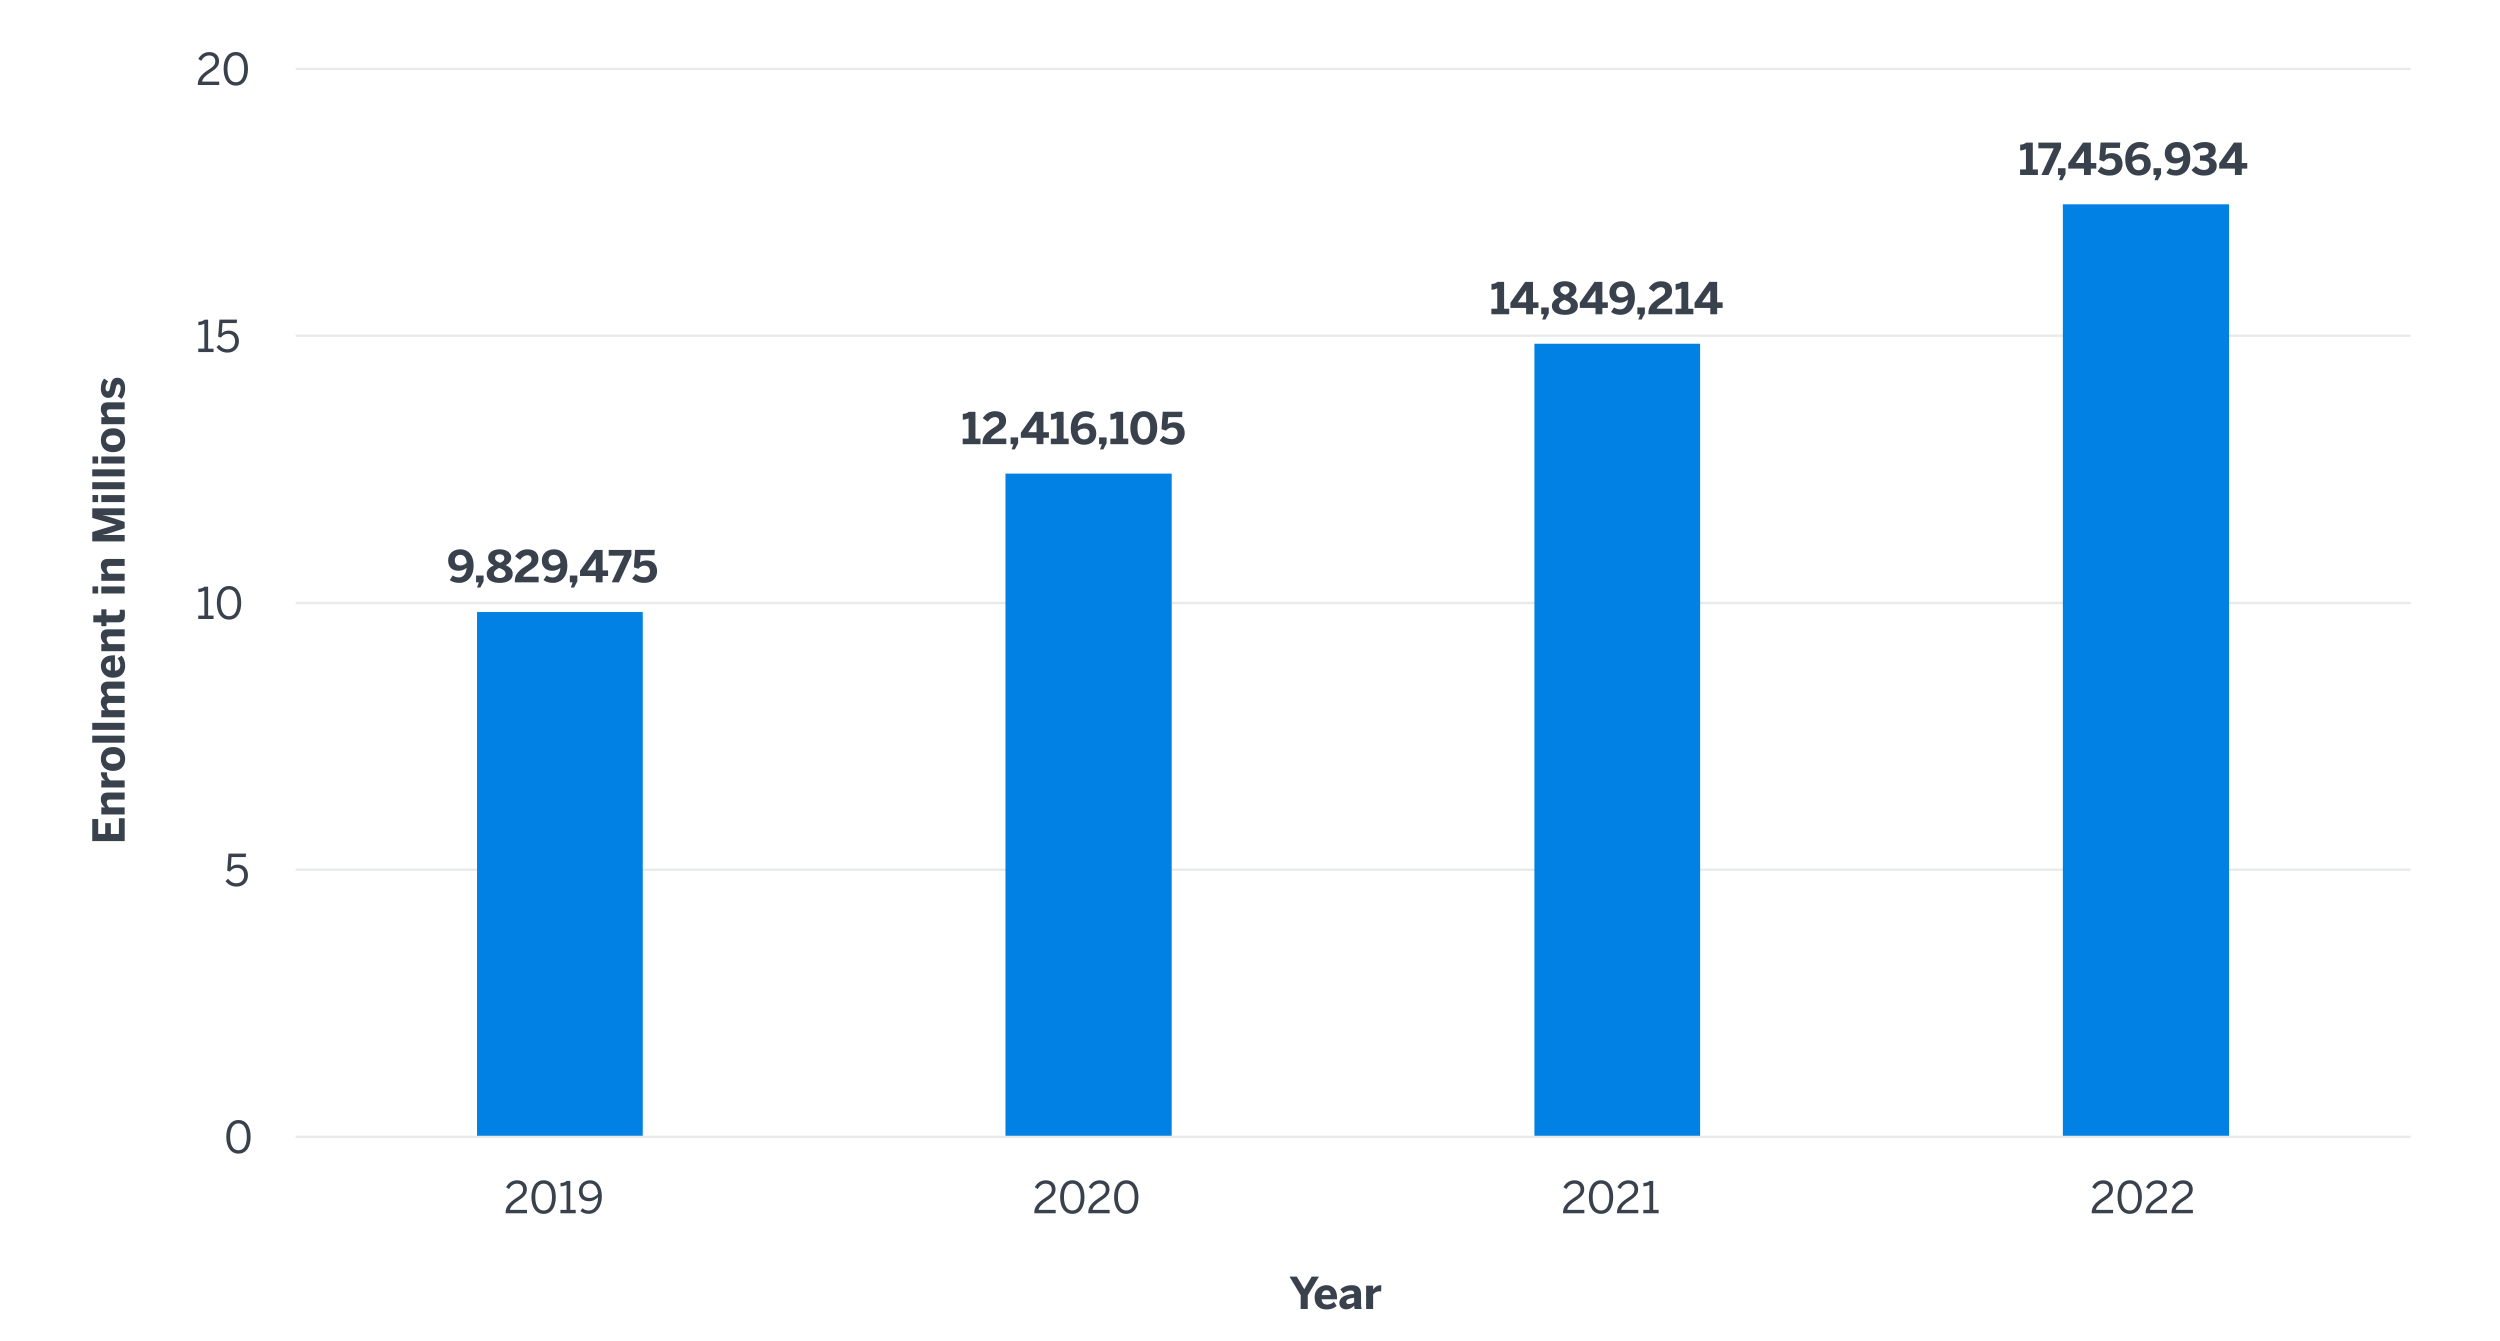 <?xml version="1.0" encoding="UTF-8"?><svg id="uuid-3c0e0b2e-569e-4711-905a-260c8eddea8e" xmlns="http://www.w3.org/2000/svg" xmlns:xlink="http://www.w3.org/1999/xlink" viewBox="0 0 800 429"><defs><style>.uuid-2077171d-9b25-4c51-9112-06ade3ea4e7a{clip-path:url(#uuid-0caaa5e3-9f88-4ba8-aa91-3c17c0efb916);}.uuid-fb157e36-7230-4ede-b43e-94842e9f9846{clip-path:url(#uuid-6582779e-b89a-4e03-bdbf-d68996f52756);}.uuid-82cb8ba6-f15c-40c9-8423-8eec87da42a3{clip-path:url(#uuid-d6bfffb8-4596-4408-a897-780b5dd1faa9);}.uuid-183ea812-0c3d-4b62-9f90-2f78f55704ab{clip-path:url(#uuid-0fd0a6b6-65a8-4946-8f98-a9fb904082d5);}.uuid-a2a06385-0303-4461-a966-91aa2ae16a91{clip-path:url(#uuid-0c01942b-d9fc-4a13-a74a-77a06050c6f2);}.uuid-92cc1efd-a8db-4c77-bbf3-bd0019d4c196{stroke:#e8e9ea;stroke-linejoin:round;stroke-width:.75px;}.uuid-92cc1efd-a8db-4c77-bbf3-bd0019d4c196,.uuid-371ce39a-8fca-434a-926e-450d5b872ea3,.uuid-8b492e1c-cbea-453e-b049-2da5dd69583a{fill:none;}.uuid-b8b6dc2b-9883-4a7b-90c8-772e6d56f079{clip-path:url(#uuid-85ad7409-9fa8-48b4-800b-967a60e4c918);}.uuid-968d24c6-9598-4ede-95b5-029a4b2e5f86{clip-path:url(#uuid-5b4fda7f-0453-472d-a0e9-b8df2bec9465);}.uuid-6f5b6cb1-53d5-411b-b8fe-7d5d1383eef6{clip-path:url(#uuid-a3d1fc64-1e1a-4528-95b4-24640593d50a);}.uuid-5a121a3a-562b-4e3c-b0e9-b25218a78401{clip-path:url(#uuid-0ff2d56e-561b-4d44-b1ee-8bfb2d4cbc8f);}.uuid-a283b602-adc6-466b-8c8c-382d9005b8b0{clip-path:url(#uuid-c97b9175-c746-4dc2-b8c7-d7ff21ec587f);}.uuid-fed30bed-979d-4f28-97d4-c76c0aa7d2ef{fill:#0081e3;}.uuid-e847c205-074c-4ac5-884d-024bb55b0138{clip-path:url(#uuid-8c4d821f-79f6-4c48-b97e-39b75ede9268);}.uuid-8564df7d-d34b-4360-a01a-850b677eb463{clip-path:url(#uuid-6f3568b6-d5b5-4f6d-a8aa-522377913495);}.uuid-b2052fa5-1e36-40db-88bc-c3a7e016f838{clip-path:url(#uuid-5968e75e-0ebe-46ac-a0af-776236664194);}.uuid-561ecdd7-d845-4a7c-8a10-9bc7ac29aeb3{clip-path:url(#uuid-c730b78b-580c-4f06-bf07-b1506b90f5ee);}.uuid-55074e04-ea9c-4e58-ac47-e8880a1179b3{clip-path:url(#uuid-db63a09a-6e81-4578-ba3e-60b0968b37ca);}.uuid-1463c3a8-e371-4813-913b-15a0a381d67e{clip-path:url(#uuid-d67811f8-e69e-47fb-87e9-57d56d7b352f);}.uuid-87e5df47-e63f-41df-ba4b-3eb9db17e794{clip-path:url(#uuid-489220d0-7381-411b-9dcc-ef3e33072f46);}.uuid-79f3b708-1c80-400b-bc67-17ad55556104{clip-path:url(#uuid-0f889f26-49dd-42fd-98a5-95e8bcbe3cd1);}.uuid-0082205b-5320-4305-b4cb-5c5f4de9560d{clip-path:url(#uuid-e8022633-06b2-4e41-a44d-adeab98b6642);}.uuid-c9029a1f-1513-4535-b8e4-ef171f866818{clip-path:url(#uuid-172eb1ff-5dc3-4aa0-a684-db68ac0ef026);}.uuid-c20f83f3-9d0e-44e8-bb18-19773a703bbd{fill:#39414d;}.uuid-9104d946-bb17-4d2b-a5f7-b887b28d095a{clip-path:url(#uuid-28d9da8f-aa31-45c8-9bc3-2378dca67c41);}.uuid-d74090eb-4f08-4fa4-8ef2-4f871b170650{clip-path:url(#uuid-62bda5dc-5c97-4bb4-97eb-41a132e62ffb);}.uuid-9e572616-fb19-47ab-81c1-14c363603485{clip-path:url(#uuid-cde44fae-616c-4f3f-a589-0d4498520ba9);}.uuid-f68aa351-93ac-4117-9714-d480801b15ef{clip-path:url(#uuid-c29bbb24-f68d-4bea-972c-5389db701e80);}.uuid-f250ded5-ee96-4049-b29c-d9ba69227d4f{clip-path:url(#uuid-7263bafa-f801-4243-abd9-770fa705c918);}.uuid-b93be430-d35f-41c2-8b6a-69ec0de6980c{clip-path:url(#uuid-b060d59c-7f9d-474d-9b80-5af078b7dc86);}.uuid-371ce39a-8fca-434a-926e-450d5b872ea3{clip-rule:evenodd;}.uuid-3a14172f-f5ec-4169-90a5-2cdbfea6477a{clip-path:url(#uuid-b15c04c3-bb02-4f6d-8cd6-533cda2f2e50);}.uuid-4f863ffd-0d3b-4179-99ab-21408eaf3e8c{clip-path:url(#uuid-fbd66efb-0faa-4621-aa51-45769686e9a0);}.uuid-4c2f7412-d709-43b5-815b-171dfe51ea7d{clip-path:url(#uuid-b1663f1b-3f92-4518-a3e0-fac9e2ac0fa1);}.uuid-637c4f68-59e9-4398-a77d-84ed2db25172{clip-path:url(#uuid-555bd35c-2d8b-452e-b6fa-9a194015991b);}.uuid-80265251-80c7-4d68-803c-54bf9904a691{clip-path:url(#uuid-df081762-067d-4459-85a4-ace8887dde64);}.uuid-b453d5e3-1d54-4ad9-b8ea-b13252d15255{clip-path:url(#uuid-3055b3bf-70a4-4b9d-9a04-dbed51a2631b);}.uuid-34c50521-78d5-4b2b-b2a5-96489db5a7cb{clip-path:url(#uuid-886cb5ad-7d08-4897-83e4-5bb3cab52c70);}</style><clipPath id="uuid-b060d59c-7f9d-474d-9b80-5af078b7dc86"><polygon class="uuid-371ce39a-8fca-434a-926e-450d5b872ea3" points="12 441.9 788 441.9 788 -4.3 12 -4.3 12 441.9 12 441.9"/></clipPath><clipPath id="uuid-b15c04c3-bb02-4f6d-8cd6-533cda2f2e50"><polygon class="uuid-371ce39a-8fca-434a-926e-450d5b872ea3" points="94.45 364.63 772.16 364.63 772.16 21.89 94.45 21.89 94.45 364.63 94.45 364.63"/></clipPath><clipPath id="uuid-db63a09a-6e81-4578-ba3e-60b0968b37ca"><polygon class="uuid-371ce39a-8fca-434a-926e-450d5b872ea3" points="12 441.9 788 441.9 788 -4.3 12 -4.3 12 441.9 12 441.9"/></clipPath><clipPath id="uuid-85ad7409-9fa8-48b4-800b-967a60e4c918"><polygon class="uuid-371ce39a-8fca-434a-926e-450d5b872ea3" points="12 441.9 788 441.9 788 -4.3 12 -4.3 12 441.9 12 441.9"/></clipPath><clipPath id="uuid-62bda5dc-5c97-4bb4-97eb-41a132e62ffb"><rect class="uuid-8b492e1c-cbea-453e-b049-2da5dd69583a" x="12" y="-4.3" width="776" height="446.2"/></clipPath><clipPath id="uuid-df081762-067d-4459-85a4-ace8887dde64"><polygon class="uuid-371ce39a-8fca-434a-926e-450d5b872ea3" points="12 441.9 788 441.9 788 -4.3 12 -4.3 12 441.9 12 441.9"/></clipPath><clipPath id="uuid-c730b78b-580c-4f06-bf07-b1506b90f5ee"><rect class="uuid-8b492e1c-cbea-453e-b049-2da5dd69583a" x="12" y="-4.3" width="776" height="446.2"/></clipPath><clipPath id="uuid-0f889f26-49dd-42fd-98a5-95e8bcbe3cd1"><polygon class="uuid-371ce39a-8fca-434a-926e-450d5b872ea3" points="12 441.9 788 441.9 788 -4.3 12 -4.3 12 441.9 12 441.9"/></clipPath><clipPath id="uuid-d6bfffb8-4596-4408-a897-780b5dd1faa9"><rect class="uuid-8b492e1c-cbea-453e-b049-2da5dd69583a" x="12" y="-4.3" width="776" height="446.2"/></clipPath><clipPath id="uuid-fbd66efb-0faa-4621-aa51-45769686e9a0"><polygon class="uuid-371ce39a-8fca-434a-926e-450d5b872ea3" points="12 441.9 788 441.9 788 -4.3 12 -4.3 12 441.9 12 441.9"/></clipPath><clipPath id="uuid-8c4d821f-79f6-4c48-b97e-39b75ede9268"><rect class="uuid-8b492e1c-cbea-453e-b049-2da5dd69583a" x="12" y="-4.3" width="776" height="446.2"/></clipPath><clipPath id="uuid-e8022633-06b2-4e41-a44d-adeab98b6642"><polygon class="uuid-371ce39a-8fca-434a-926e-450d5b872ea3" points="12 441.9 788 441.9 788 -4.3 12 -4.3 12 441.9 12 441.9"/></clipPath><clipPath id="uuid-7263bafa-f801-4243-abd9-770fa705c918"><rect class="uuid-8b492e1c-cbea-453e-b049-2da5dd69583a" x="12" y="-4.3" width="776" height="446.2"/></clipPath><clipPath id="uuid-6f3568b6-d5b5-4f6d-a8aa-522377913495"><polygon class="uuid-371ce39a-8fca-434a-926e-450d5b872ea3" points="12 441.9 788 441.9 788 -4.3 12 -4.3 12 441.9 12 441.9"/></clipPath><clipPath id="uuid-6582779e-b89a-4e03-bdbf-d68996f52756"><rect class="uuid-8b492e1c-cbea-453e-b049-2da5dd69583a" x="12" y="-4.3" width="776" height="446.2"/></clipPath><clipPath id="uuid-3055b3bf-70a4-4b9d-9a04-dbed51a2631b"><polygon class="uuid-371ce39a-8fca-434a-926e-450d5b872ea3" points="12 441.9 788 441.9 788 -4.3 12 -4.3 12 441.9 12 441.9"/></clipPath><clipPath id="uuid-c29bbb24-f68d-4bea-972c-5389db701e80"><rect class="uuid-8b492e1c-cbea-453e-b049-2da5dd69583a" x="12" y="-4.3" width="776" height="446.2"/></clipPath><clipPath id="uuid-d67811f8-e69e-47fb-87e9-57d56d7b352f"><polygon class="uuid-371ce39a-8fca-434a-926e-450d5b872ea3" points="12 441.9 788 441.9 788 -4.3 12 -4.3 12 441.9 12 441.9"/></clipPath><clipPath id="uuid-886cb5ad-7d08-4897-83e4-5bb3cab52c70"><rect class="uuid-8b492e1c-cbea-453e-b049-2da5dd69583a" x="12" y="-4.3" width="776" height="446.2"/></clipPath><clipPath id="uuid-0fd0a6b6-65a8-4946-8f98-a9fb904082d5"><polygon class="uuid-371ce39a-8fca-434a-926e-450d5b872ea3" points="12 441.9 788 441.9 788 -4.3 12 -4.3 12 441.9 12 441.9"/></clipPath><clipPath id="uuid-a3d1fc64-1e1a-4528-95b4-24640593d50a"><rect class="uuid-8b492e1c-cbea-453e-b049-2da5dd69583a" x="12" y="-4.3" width="776" height="446.2"/></clipPath><clipPath id="uuid-489220d0-7381-411b-9dcc-ef3e33072f46"><polygon class="uuid-371ce39a-8fca-434a-926e-450d5b872ea3" points="12 441.9 788 441.9 788 -4.3 12 -4.3 12 441.9 12 441.9"/></clipPath><clipPath id="uuid-172eb1ff-5dc3-4aa0-a684-db68ac0ef026"><rect class="uuid-8b492e1c-cbea-453e-b049-2da5dd69583a" x="12" y="-4.3" width="776" height="446.2"/></clipPath><clipPath id="uuid-0caaa5e3-9f88-4ba8-aa91-3c17c0efb916"><polygon class="uuid-371ce39a-8fca-434a-926e-450d5b872ea3" points="12 441.9 788 441.9 788 -4.3 12 -4.3 12 441.9 12 441.9"/></clipPath><clipPath id="uuid-b1663f1b-3f92-4518-a3e0-fac9e2ac0fa1"><rect class="uuid-8b492e1c-cbea-453e-b049-2da5dd69583a" x="12" y="-4.3" width="776" height="446.2"/></clipPath><clipPath id="uuid-5968e75e-0ebe-46ac-a0af-776236664194"><polygon class="uuid-371ce39a-8fca-434a-926e-450d5b872ea3" points="12 441.9 788 441.9 788 -4.3 12 -4.3 12 441.9 12 441.9"/></clipPath><clipPath id="uuid-555bd35c-2d8b-452e-b6fa-9a194015991b"><rect class="uuid-8b492e1c-cbea-453e-b049-2da5dd69583a" x="12" y="-4.3" width="776" height="446.2"/></clipPath><clipPath id="uuid-28d9da8f-aa31-45c8-9bc3-2378dca67c41"><polygon class="uuid-371ce39a-8fca-434a-926e-450d5b872ea3" points="12 441.9 788 441.9 788 -4.3 12 -4.3 12 441.9 12 441.9"/></clipPath><clipPath id="uuid-c97b9175-c746-4dc2-b8c7-d7ff21ec587f"><rect class="uuid-8b492e1c-cbea-453e-b049-2da5dd69583a" x="12" y="-4.3" width="776" height="446.2"/></clipPath><clipPath id="uuid-0ff2d56e-561b-4d44-b1ee-8bfb2d4cbc8f"><polygon class="uuid-371ce39a-8fca-434a-926e-450d5b872ea3" points="12 441.9 788 441.9 788 -4.3 12 -4.3 12 441.9 12 441.9"/></clipPath><clipPath id="uuid-0c01942b-d9fc-4a13-a74a-77a06050c6f2"><rect class="uuid-8b492e1c-cbea-453e-b049-2da5dd69583a" x="12" y="-4.3" width="776" height="446.2"/></clipPath><clipPath id="uuid-5b4fda7f-0453-472d-a0e9-b8df2bec9465"><polygon class="uuid-371ce39a-8fca-434a-926e-450d5b872ea3" points="12 441.9 788 441.9 788 -4.3 12 -4.3 12 441.9 12 441.9"/></clipPath><clipPath id="uuid-cde44fae-616c-4f3f-a589-0d4498520ba9"><rect class="uuid-8b492e1c-cbea-453e-b049-2da5dd69583a" x="12" y="-4.3" width="776" height="446.2"/></clipPath></defs><g class="uuid-b93be430-d35f-41c2-8b6a-69ec0de6980c"><path class="uuid-92cc1efd-a8db-4c77-bbf3-bd0019d4c196" d="M94.61,278.3H771.35M94.61,192.94H771.35M94.61,107.42H771.35M94.61,22.06H771.35"/></g><g class="uuid-3a14172f-f5ec-4169-90a5-2cdbfea6477a"><path class="uuid-fed30bed-979d-4f28-97d4-c76c0aa7d2ef" d="M152.65,195.85h53.03v167.97h-53.03V195.85h0Zm169.1-44.3h53.19v212.27h-53.19V151.55h0Zm169.26-41.55h53.03v253.82h-53.03V110h0Zm169.1-44.62h53.19V363.82h-53.19V65.38h0Z"/></g><g class="uuid-55074e04-ea9c-4e58-ac47-e8880a1179b3"><line class="uuid-92cc1efd-a8db-4c77-bbf3-bd0019d4c196" x1="94.61" y1="363.82" x2="771.35" y2="363.82"/></g><g class="uuid-b8b6dc2b-9883-4a7b-90c8-772e6d56f079"><g class="uuid-d74090eb-4f08-4fa4-8ef2-4f871b170650"><g><path class="uuid-c20f83f3-9d0e-44e8-bb18-19773a703bbd" d="M143.92,185.62l.98-1.48c.62,.42,1.13,.64,2,.64,1.33,0,2.28-1.16,2.42-3.07-.73,.56-1.57,.94-2.59,.94-1.82,0-3.33-.98-3.33-3.29,0-2.16,1.58-3.59,3.94-3.59,2.48,0,4.22,1.81,4.22,5.2,0,3.98-2.37,5.56-4.55,5.56-1.6,0-2.45-.45-3.08-.91Zm5.41-5.52c-.1-1.74-.84-2.55-2.09-2.55-1.12,0-1.7,.77-1.7,1.71,0,.87,.36,1.71,1.67,1.71,.87,0,1.6-.35,2.12-.87Z"/><path class="uuid-c20f83f3-9d0e-44e8-bb18-19773a703bbd" d="M152.66,188.02l.59-1.68h-.91v-2.17h2.41v1.86l-1.04,1.99h-1.05Z"/><path class="uuid-c20f83f3-9d0e-44e8-bb18-19773a703bbd" d="M155.73,183.66c0-1.3,1.04-2.21,2.3-2.73-1.13-.59-1.82-1.22-1.82-2.54s1.25-2.62,3.7-2.62,3.68,1.32,3.68,2.62c0,1.09-.67,1.96-1.79,2.47,1.33,.59,2.27,1.25,2.27,2.8,0,1.78-1.55,2.87-4.16,2.87s-4.17-1.08-4.17-2.87Zm6.05-.13c0-.8-.63-1.23-2.04-1.81-1.06,.52-1.71,1.06-1.71,1.81,0,.78,.69,1.44,1.88,1.44s1.88-.64,1.88-1.44Zm-.39-4.93c0-.55-.39-1.22-1.47-1.22s-1.5,.6-1.5,1.18c0,.78,.6,1.15,1.64,1.56,.94-.46,1.33-.85,1.33-1.51Z"/><path class="uuid-c20f83f3-9d0e-44e8-bb18-19773a703bbd" d="M164.74,186.34v-.22c0-1.5,.36-2.96,3.1-4.71,1.61-1.02,2.24-1.41,2.24-2.47,0-.77-.49-1.26-1.36-1.26-.81,0-1.67,.53-2.27,1.48l-1.61-1.13c.9-1.37,2.12-2.25,3.95-2.25,2.23,0,3.5,1.18,3.5,3.01,0,1.15-.31,2.17-2.3,3.43-1.5,.95-2.49,1.72-2.55,2.34h4.92v1.78h-7.62Z"/><path class="uuid-c20f83f3-9d0e-44e8-bb18-19773a703bbd" d="M173.92,185.62l.98-1.48c.62,.42,1.13,.64,2,.64,1.33,0,2.28-1.16,2.42-3.07-.73,.56-1.57,.94-2.59,.94-1.82,0-3.33-.98-3.33-3.29,0-2.16,1.58-3.59,3.94-3.59,2.48,0,4.22,1.81,4.22,5.2,0,3.98-2.37,5.56-4.55,5.56-1.6,0-2.45-.45-3.08-.91Zm5.41-5.52c-.1-1.74-.84-2.55-2.09-2.55-1.12,0-1.7,.77-1.7,1.71,0,.87,.36,1.71,1.67,1.71,.87,0,1.6-.35,2.12-.87Z"/><path class="uuid-c20f83f3-9d0e-44e8-bb18-19773a703bbd" d="M182.66,188.02l.59-1.68h-.91v-2.17h2.41v1.86l-1.04,1.99h-1.05Z"/><path class="uuid-c20f83f3-9d0e-44e8-bb18-19773a703bbd" d="M190.64,186.34v-2.03h-5.03v-1.65l4.72-6.68h2.51v6.54h1.75v1.79h-1.75v2.03h-2.2Zm-2.68-3.82h2.68v-3.82h-.03l-2.65,3.82Z"/><path class="uuid-c20f83f3-9d0e-44e8-bb18-19773a703bbd" d="M195.76,186.34l3.96-8.53h-4.93v-1.83h7.26v1.68l-3.99,8.68h-2.3Z"/><path class="uuid-c20f83f3-9d0e-44e8-bb18-19773a703bbd" d="M202.28,185.16l1.15-1.5c.67,.62,1.62,1.06,2.59,1.06,1.37,0,1.98-.77,1.98-1.83,0-1.18-.62-1.88-1.79-1.88-.7,0-1.37,.34-1.91,.99l-1.47-.46,.42-5.58h6.29l-.11,1.72h-4.43l-.2,2.3c.35-.34,1.04-.64,2.09-.64,2.21,0,3.38,1.44,3.38,3.46,0,2.21-1.55,3.73-4.1,3.73-1.71,0-2.94-.53-3.88-1.37Z"/></g></g></g><g class="uuid-80265251-80c7-4d68-803c-54bf9904a691"><g class="uuid-561ecdd7-d845-4a7c-8a10-9bc7ac29aeb3"><g><path class="uuid-c20f83f3-9d0e-44e8-bb18-19773a703bbd" d="M308.06,142.13v-1.78h1.88v-6.53c-.5,.27-1.25,.48-1.85,.48v-1.86c.8-.03,1.44-.24,1.91-.67h2.14v8.59h1.64v1.78h-5.71Z"/><path class="uuid-c20f83f3-9d0e-44e8-bb18-19773a703bbd" d="M314.39,142.13v-.22c0-1.5,.36-2.96,3.1-4.71,1.61-1.02,2.24-1.41,2.24-2.47,0-.77-.49-1.26-1.36-1.26-.81,0-1.67,.53-2.27,1.48l-1.61-1.13c.9-1.37,2.11-2.25,3.95-2.25,2.23,0,3.5,1.18,3.5,3.01,0,1.15-.31,2.17-2.3,3.43-1.5,.95-2.49,1.72-2.55,2.34h4.92v1.78h-7.62Z"/><path class="uuid-c20f83f3-9d0e-44e8-bb18-19773a703bbd" d="M323.71,143.81l.59-1.68h-.91v-2.17h2.41v1.86l-1.04,1.99h-1.05Z"/><path class="uuid-c20f83f3-9d0e-44e8-bb18-19773a703bbd" d="M331.7,142.13v-2.03h-5.03v-1.65l4.72-6.68h2.51v6.54h1.75v1.79h-1.75v2.03h-2.2Zm-2.68-3.82h2.68v-3.82h-.03l-2.65,3.82Z"/><path class="uuid-c20f83f3-9d0e-44e8-bb18-19773a703bbd" d="M336.27,142.13v-1.78h1.88v-6.53c-.5,.27-1.25,.48-1.85,.48v-1.86c.8-.03,1.44-.24,1.91-.67h2.14v8.59h1.64v1.78h-5.71Z"/><path class="uuid-c20f83f3-9d0e-44e8-bb18-19773a703bbd" d="M342.65,137.13c0-3.98,2.38-5.56,4.57-5.56,1.57,0,2.4,.43,3.01,.87l-.97,1.54c-.6-.41-1.12-.6-1.95-.6-1.33,0-2.3,1.11-2.44,3.01,.73-.56,1.57-.94,2.59-.94,1.83,0,3.35,.98,3.35,3.29,0,2.16-1.58,3.59-3.94,3.59-2.48,0-4.23-1.81-4.23-5.2Zm6.02,1.71c0-.87-.38-1.71-1.67-1.71-.88,0-1.6,.35-2.13,.87,.11,1.74,.84,2.61,2.1,2.61,1.11,0,1.69-.83,1.69-1.77Z"/><path class="uuid-c20f83f3-9d0e-44e8-bb18-19773a703bbd" d="M352.02,143.81l.59-1.68h-.91v-2.17h2.41v1.86l-1.04,1.99h-1.05Z"/><path class="uuid-c20f83f3-9d0e-44e8-bb18-19773a703bbd" d="M355.32,142.13v-1.78h1.88v-6.53c-.5,.27-1.25,.48-1.85,.48v-1.86c.8-.03,1.44-.24,1.91-.67h2.14v8.59h1.64v1.78h-5.71Z"/><path class="uuid-c20f83f3-9d0e-44e8-bb18-19773a703bbd" d="M361.71,136.95c0-3.24,1.6-5.38,4.31-5.38s4.3,2.14,4.3,5.38-1.57,5.38-4.3,5.38-4.31-2.14-4.31-5.38Zm6.36,0c0-2.37-.74-3.56-2.05-3.56s-2.04,1.19-2.04,3.56,.74,3.6,2.04,3.6,2.05-1.23,2.05-3.6Z"/><path class="uuid-c20f83f3-9d0e-44e8-bb18-19773a703bbd" d="M371.12,140.96l1.15-1.5c.67,.62,1.62,1.06,2.59,1.06,1.37,0,1.97-.77,1.97-1.83,0-1.18-.62-1.88-1.79-1.88-.7,0-1.37,.34-1.9,.99l-1.47-.46,.42-5.58h6.29l-.11,1.72h-4.43l-.2,2.3c.35-.34,1.04-.64,2.09-.64,2.21,0,3.38,1.44,3.38,3.46,0,2.21-1.55,3.73-4.1,3.73-1.71,0-2.94-.53-3.88-1.37Z"/></g></g></g><g class="uuid-79f3b708-1c80-400b-bc67-17ad55556104"><g class="uuid-82cb8ba6-f15c-40c9-8423-8eec87da42a3"><g><path class="uuid-c20f83f3-9d0e-44e8-bb18-19773a703bbd" d="M477.24,100.56v-1.78h1.88v-6.53c-.5,.27-1.25,.48-1.85,.48v-1.86c.8-.03,1.44-.24,1.9-.67h2.14v8.59h1.64v1.78h-5.71Z"/><path class="uuid-c20f83f3-9d0e-44e8-bb18-19773a703bbd" d="M488.36,100.56v-2.03h-5.03v-1.65l4.72-6.68h2.51v6.54h1.75v1.79h-1.75v2.03h-2.2Zm-2.68-3.82h2.68v-3.82h-.03l-2.65,3.82Z"/><path class="uuid-c20f83f3-9d0e-44e8-bb18-19773a703bbd" d="M493.51,102.24l.59-1.68h-.91v-2.17h2.41v1.86l-1.04,1.99h-1.05Z"/><path class="uuid-c20f83f3-9d0e-44e8-bb18-19773a703bbd" d="M496.59,97.88c0-1.3,1.04-2.21,2.3-2.73-1.13-.59-1.82-1.22-1.82-2.54s1.25-2.62,3.7-2.62,3.68,1.32,3.68,2.62c0,1.09-.67,1.96-1.79,2.47,1.33,.59,2.27,1.25,2.27,2.8,0,1.78-1.55,2.87-4.16,2.87s-4.17-1.08-4.17-2.87Zm6.05-.13c0-.8-.63-1.23-2.04-1.81-1.07,.52-1.71,1.06-1.71,1.81,0,.78,.69,1.44,1.88,1.44s1.88-.64,1.88-1.44Zm-.39-4.93c0-.55-.39-1.22-1.47-1.22s-1.5,.6-1.5,1.18c0,.78,.6,1.15,1.64,1.56,.94-.46,1.33-.85,1.33-1.51Z"/><path class="uuid-c20f83f3-9d0e-44e8-bb18-19773a703bbd" d="M510.56,100.56v-2.03h-5.03v-1.65l4.72-6.68h2.51v6.54h1.75v1.79h-1.75v2.03h-2.2Zm-2.68-3.82h2.68v-3.82h-.03l-2.65,3.82Z"/><path class="uuid-c20f83f3-9d0e-44e8-bb18-19773a703bbd" d="M515.53,99.84l.98-1.48c.62,.42,1.13,.64,2,.64,1.33,0,2.28-1.16,2.42-3.07-.73,.56-1.57,.94-2.59,.94-1.82,0-3.33-.98-3.33-3.29,0-2.16,1.58-3.59,3.94-3.59,2.48,0,4.22,1.81,4.22,5.2,0,3.98-2.37,5.56-4.55,5.56-1.6,0-2.45-.45-3.08-.91Zm5.41-5.52c-.1-1.74-.84-2.55-2.09-2.55-1.12,0-1.7,.77-1.7,1.71,0,.87,.36,1.71,1.67,1.71,.87,0,1.6-.35,2.12-.87Z"/><path class="uuid-c20f83f3-9d0e-44e8-bb18-19773a703bbd" d="M524.27,102.24l.59-1.68h-.91v-2.17h2.41v1.86l-1.04,1.99h-1.05Z"/><path class="uuid-c20f83f3-9d0e-44e8-bb18-19773a703bbd" d="M527.49,100.56v-.22c0-1.5,.36-2.96,3.1-4.71,1.61-1.02,2.24-1.41,2.24-2.47,0-.77-.49-1.26-1.36-1.26-.81,0-1.67,.53-2.27,1.48l-1.61-1.13c.9-1.37,2.12-2.25,3.95-2.25,2.23,0,3.5,1.18,3.5,3.01,0,1.15-.31,2.17-2.3,3.43-1.5,.95-2.49,1.72-2.55,2.34h4.92v1.78h-7.62Z"/><path class="uuid-c20f83f3-9d0e-44e8-bb18-19773a703bbd" d="M536.17,100.56v-1.78h1.88v-6.53c-.5,.27-1.25,.48-1.85,.48v-1.86c.8-.03,1.44-.24,1.9-.67h2.14v8.59h1.64v1.78h-5.71Z"/><path class="uuid-c20f83f3-9d0e-44e8-bb18-19773a703bbd" d="M547.29,100.56v-2.03h-5.03v-1.65l4.72-6.68h2.51v6.54h1.75v1.79h-1.75v2.03h-2.2Zm-2.68-3.82h2.68v-3.82h-.03l-2.65,3.82Z"/></g></g></g><g class="uuid-4f863ffd-0d3b-4179-99ab-21408eaf3e8c"><g class="uuid-e847c205-074c-4ac5-884d-024bb55b0138"><g><path class="uuid-c20f83f3-9d0e-44e8-bb18-19773a703bbd" d="M646.42,55.99v-1.78h1.88v-6.53c-.5,.27-1.25,.48-1.85,.48v-1.86c.8-.03,1.44-.24,1.9-.67h2.14v8.59h1.64v1.78h-5.71Z"/><path class="uuid-c20f83f3-9d0e-44e8-bb18-19773a703bbd" d="M653.24,55.99l3.96-8.53h-4.93v-1.83h7.26v1.68l-3.99,8.68h-2.3Z"/><path class="uuid-c20f83f3-9d0e-44e8-bb18-19773a703bbd" d="M658.88,57.67l.59-1.68h-.91v-2.17h2.41v1.86l-1.04,1.99h-1.05Z"/><path class="uuid-c20f83f3-9d0e-44e8-bb18-19773a703bbd" d="M666.87,55.99v-2.03h-5.03v-1.65l4.72-6.68h2.51v6.54h1.75v1.79h-1.75v2.03h-2.2Zm-2.68-3.82h2.68v-3.82h-.03l-2.65,3.82Z"/><path class="uuid-c20f83f3-9d0e-44e8-bb18-19773a703bbd" d="M671.22,54.82l1.15-1.5c.67,.62,1.62,1.06,2.59,1.06,1.37,0,1.98-.77,1.98-1.83,0-1.18-.62-1.88-1.79-1.88-.7,0-1.37,.34-1.91,.99l-1.47-.46,.42-5.58h6.29l-.11,1.72h-4.43l-.2,2.3c.35-.34,1.04-.64,2.09-.64,2.21,0,3.38,1.44,3.38,3.46,0,2.21-1.55,3.73-4.1,3.73-1.71,0-2.94-.53-3.88-1.37Z"/><path class="uuid-c20f83f3-9d0e-44e8-bb18-19773a703bbd" d="M680.08,50.99c0-3.98,2.38-5.56,4.57-5.56,1.57,0,2.4,.43,3.01,.87l-.97,1.54c-.6-.41-1.12-.6-1.95-.6-1.33,0-2.3,1.11-2.44,3.01,.73-.56,1.57-.94,2.59-.94,1.83,0,3.35,.98,3.35,3.29,0,2.16-1.58,3.59-3.94,3.59-2.48,0-4.23-1.81-4.23-5.2Zm6.02,1.71c0-.87-.38-1.71-1.67-1.71-.88,0-1.6,.35-2.13,.87,.11,1.74,.84,2.61,2.1,2.61,1.11,0,1.7-.83,1.7-1.77Z"/><path class="uuid-c20f83f3-9d0e-44e8-bb18-19773a703bbd" d="M689.45,57.67l.59-1.68h-.91v-2.17h2.41v1.86l-1.04,1.99h-1.05Z"/><path class="uuid-c20f83f3-9d0e-44e8-bb18-19773a703bbd" d="M693.25,55.28l.98-1.48c.62,.42,1.13,.64,2,.64,1.33,0,2.28-1.16,2.42-3.07-.73,.56-1.57,.94-2.59,.94-1.82,0-3.33-.98-3.33-3.29,0-2.16,1.58-3.59,3.94-3.59,2.48,0,4.22,1.81,4.22,5.2,0,3.98-2.37,5.56-4.55,5.56-1.6,0-2.45-.45-3.08-.91Zm5.41-5.52c-.1-1.74-.84-2.55-2.09-2.55-1.12,0-1.7,.77-1.7,1.71,0,.87,.36,1.71,1.67,1.71,.87,0,1.6-.35,2.12-.87Z"/><path class="uuid-c20f83f3-9d0e-44e8-bb18-19773a703bbd" d="M701.26,54.41l1.42-1.26c.69,.84,1.67,1.23,2.52,1.23,1.16,0,1.78-.52,1.78-1.44,0-1.15-.84-1.53-2.48-1.53h-.52v-1.67h.56c1.91,0,2.23-.63,2.23-1.3s-.38-1.15-1.5-1.15c-.76,0-1.58,.25-2.34,.98l-1.25-1.43c.92-.88,2.38-1.4,3.85-1.4,2.25,0,3.49,.97,3.49,2.65,0,1.2-.71,2.13-2.03,2.41,1.56,.25,2.37,1.26,2.37,2.58,0,1.95-1.64,3.11-4.06,3.11-1.77,0-3.07-.6-4.03-1.78Z"/><path class="uuid-c20f83f3-9d0e-44e8-bb18-19773a703bbd" d="M715.17,55.99v-2.03h-5.03v-1.65l4.72-6.68h2.51v6.54h1.75v1.79h-1.75v2.03h-2.2Zm-2.68-3.82h2.68v-3.82h-.03l-2.65,3.82Z"/></g></g></g><g class="uuid-0082205b-5320-4305-b4cb-5c5f4de9560d"><g class="uuid-f250ded5-ee96-4049-b29c-d9ba69227d4f"><path class="uuid-c20f83f3-9d0e-44e8-bb18-19773a703bbd" d="M72.41,363.78c0-3.24,1.43-5.38,3.91-5.38s3.88,2.14,3.88,5.38-1.39,5.38-3.88,5.38-3.91-2.14-3.91-5.38Zm6.57,0c0-2.82-1.04-4.29-2.66-4.29s-2.68,1.47-2.68,4.29,1.04,4.3,2.68,4.3,2.66-1.48,2.66-4.3Z"/></g></g><g class="uuid-8564df7d-d34b-4360-a01a-850b677eb463"><g class="uuid-fb157e36-7230-4ede-b43e-94842e9f9846"><path class="uuid-c20f83f3-9d0e-44e8-bb18-19773a703bbd" d="M72.16,281.96l.83-.76c.66,.83,1.47,1.44,2.66,1.44,1.69,0,2.47-1.19,2.47-2.52,0-1.58-.92-2.41-2.26-2.41-1.01,0-1.72,.42-2.28,1.2l-.88-.31,.41-5.45h5.63l-.1,1.11h-4.54l-.25,3.31c.48-.53,1.16-.9,2.26-.9,1.93,0,3.24,1.33,3.24,3.39s-1.39,3.66-3.66,3.66c-1.54,0-2.77-.71-3.52-1.77Z"/></g></g><g class="uuid-b453d5e3-1d54-4ad9-b8ea-b13252d15255"><g class="uuid-f68aa351-93ac-4117-9714-d480801b15ef"><g><path class="uuid-c20f83f3-9d0e-44e8-bb18-19773a703bbd" d="M63.44,198.08v-1.09h1.95v-7.98c-.5,.27-1.32,.48-1.92,.48v-1.09c.8-.03,1.51-.24,1.98-.67h1.15v9.27h1.74v1.09h-4.89Z"/><path class="uuid-c20f83f3-9d0e-44e8-bb18-19773a703bbd" d="M69.39,192.9c0-3.24,1.43-5.38,3.91-5.38s3.88,2.14,3.88,5.38-1.39,5.38-3.88,5.38-3.91-2.14-3.91-5.38Zm6.57,0c0-2.82-1.04-4.29-2.66-4.29s-2.68,1.47-2.68,4.29,1.04,4.3,2.68,4.3,2.66-1.48,2.66-4.3Z"/></g></g></g><g class="uuid-1463c3a8-e371-4813-913b-15a0a381d67e"><g class="uuid-34c50521-78d5-4b2b-b2a5-96489db5a7cb"><g><path class="uuid-c20f83f3-9d0e-44e8-bb18-19773a703bbd" d="M63.44,112.65v-1.09h1.95v-7.98c-.5,.27-1.32,.48-1.92,.48v-1.09c.8-.03,1.51-.24,1.98-.67h1.15v9.27h1.74v1.09h-4.89Z"/><path class="uuid-c20f83f3-9d0e-44e8-bb18-19773a703bbd" d="M69.27,111.08l.83-.76c.66,.83,1.47,1.44,2.66,1.44,1.69,0,2.47-1.19,2.47-2.52,0-1.58-.92-2.41-2.26-2.41-1.01,0-1.72,.42-2.28,1.2l-.88-.31,.41-5.45h5.63l-.1,1.11h-4.54l-.25,3.31c.48-.53,1.16-.9,2.26-.9,1.93,0,3.24,1.33,3.24,3.39s-1.39,3.66-3.66,3.66c-1.54,0-2.77-.71-3.52-1.77Z"/></g></g></g><g class="uuid-183ea812-0c3d-4b62-9f90-2f78f55704ab"><g class="uuid-6f5b6cb1-53d5-411b-b8fe-7d5d1383eef6"><g><path class="uuid-c20f83f3-9d0e-44e8-bb18-19773a703bbd" d="M63.3,27.21v-.22c0-1.5,.67-2.9,3.4-4.65,1.56-.99,2.19-1.62,2.19-2.73s-.71-1.86-1.95-1.86c-1.06,0-1.92,.59-2.54,1.71l-.95-.59c.76-1.37,1.93-2.21,3.54-2.21,1.92,0,3.1,1.18,3.1,2.87,0,1.36-.62,2.28-2.61,3.54-1.81,1.15-2.69,2.17-2.8,3.05h5.46v1.09h-6.85Z"/><path class="uuid-c20f83f3-9d0e-44e8-bb18-19773a703bbd" d="M71.56,22.02c0-3.24,1.43-5.38,3.91-5.38s3.88,2.14,3.88,5.38-1.39,5.38-3.88,5.38-3.91-2.14-3.91-5.38Zm6.57,0c0-2.82-1.04-4.29-2.66-4.29s-2.68,1.47-2.68,4.29,1.04,4.3,2.68,4.3,2.66-1.48,2.66-4.3Z"/></g></g></g><g class="uuid-87e5df47-e63f-41df-ba4b-3eb9db17e794"><g class="uuid-c9029a1f-1513-4535-b8e4-ef171f866818"><g><path class="uuid-c20f83f3-9d0e-44e8-bb18-19773a703bbd" d="M161.8,388.24v-.22c0-1.5,.67-2.9,3.4-4.65,1.56-.99,2.19-1.62,2.19-2.73s-.71-1.86-1.95-1.86c-1.06,0-1.92,.59-2.54,1.71l-.95-.59c.76-1.37,1.93-2.21,3.54-2.21,1.92,0,3.1,1.18,3.1,2.87,0,1.36-.62,2.28-2.61,3.54-1.81,1.15-2.69,2.17-2.8,3.05h5.46v1.09h-6.85Z"/><path class="uuid-c20f83f3-9d0e-44e8-bb18-19773a703bbd" d="M170.06,383.06c0-3.24,1.43-5.38,3.91-5.38s3.88,2.14,3.88,5.38-1.39,5.38-3.88,5.38-3.91-2.14-3.91-5.38Zm6.57,0c0-2.82-1.04-4.29-2.66-4.29s-2.68,1.47-2.68,4.29,1.04,4.3,2.68,4.3,2.66-1.48,2.66-4.3Z"/><path class="uuid-c20f83f3-9d0e-44e8-bb18-19773a703bbd" d="M179.34,388.24v-1.09h1.95v-7.98c-.5,.27-1.32,.48-1.92,.48v-1.09c.8-.03,1.51-.24,1.97-.67h1.15v9.27h1.74v1.09h-4.89Z"/><path class="uuid-c20f83f3-9d0e-44e8-bb18-19773a703bbd" d="M185.76,387.54l.6-.91c.56,.43,1.13,.74,2.09,.74,1.79,0,2.91-1.82,2.94-4.29-.67,.7-1.62,1.32-2.89,1.32-2.1,0-3.25-1.3-3.25-3.25s1.48-3.47,3.57-3.47,3.77,1.67,3.77,5.2c0,3.33-1.78,5.56-4.19,5.56-1.19,0-2.07-.41-2.65-.9Zm5.6-5.56c-.18-2.27-1.25-3.24-2.61-3.24s-2.31,.87-2.31,2.38c0,1.29,.63,2.23,2.26,2.23,1.08,0,2.09-.6,2.66-1.37Z"/></g></g></g><g class="uuid-2077171d-9b25-4c51-9112-06ade3ea4e7a"><g class="uuid-4c2f7412-d709-43b5-815b-171dfe51ea7d"><g><path class="uuid-c20f83f3-9d0e-44e8-bb18-19773a703bbd" d="M330.98,388.24v-.22c0-1.5,.67-2.9,3.4-4.65,1.56-.99,2.19-1.62,2.19-2.73s-.71-1.86-1.95-1.86c-1.06,0-1.92,.59-2.54,1.71l-.95-.59c.76-1.37,1.93-2.21,3.54-2.21,1.92,0,3.1,1.18,3.1,2.87,0,1.36-.62,2.28-2.61,3.54-1.81,1.15-2.69,2.17-2.8,3.05h5.46v1.09h-6.85Z"/><path class="uuid-c20f83f3-9d0e-44e8-bb18-19773a703bbd" d="M339.24,383.06c0-3.24,1.43-5.38,3.91-5.38s3.88,2.14,3.88,5.38-1.39,5.38-3.88,5.38-3.91-2.14-3.91-5.38Zm6.57,0c0-2.82-1.04-4.29-2.66-4.29s-2.68,1.47-2.68,4.29,1.04,4.3,2.68,4.3,2.66-1.48,2.66-4.3Z"/><path class="uuid-c20f83f3-9d0e-44e8-bb18-19773a703bbd" d="M348.25,388.24v-.22c0-1.5,.67-2.9,3.4-4.65,1.56-.99,2.19-1.62,2.19-2.73s-.71-1.86-1.95-1.86c-1.06,0-1.92,.59-2.54,1.71l-.95-.59c.76-1.37,1.93-2.21,3.54-2.21,1.92,0,3.1,1.18,3.1,2.87,0,1.36-.62,2.28-2.61,3.54-1.81,1.15-2.69,2.17-2.8,3.05h5.46v1.09h-6.85Z"/><path class="uuid-c20f83f3-9d0e-44e8-bb18-19773a703bbd" d="M356.51,383.06c0-3.24,1.43-5.38,3.91-5.38s3.88,2.14,3.88,5.38-1.39,5.38-3.88,5.38-3.91-2.14-3.91-5.38Zm6.57,0c0-2.82-1.04-4.29-2.66-4.29s-2.68,1.47-2.68,4.29,1.04,4.3,2.68,4.3,2.66-1.48,2.66-4.3Z"/></g></g></g><g class="uuid-b2052fa5-1e36-40db-88bc-c3a7e016f838"><g class="uuid-637c4f68-59e9-4398-a77d-84ed2db25172"><g><path class="uuid-c20f83f3-9d0e-44e8-bb18-19773a703bbd" d="M500.17,388.24v-.22c0-1.5,.67-2.9,3.4-4.65,1.55-.99,2.18-1.62,2.18-2.73s-.71-1.86-1.95-1.86c-1.06,0-1.92,.59-2.54,1.71l-.95-.59c.76-1.37,1.93-2.21,3.54-2.21,1.92,0,3.1,1.18,3.1,2.87,0,1.36-.62,2.28-2.61,3.54-1.81,1.15-2.69,2.17-2.8,3.05h5.46v1.09h-6.85Z"/><path class="uuid-c20f83f3-9d0e-44e8-bb18-19773a703bbd" d="M508.43,383.06c0-3.24,1.43-5.38,3.91-5.38s3.88,2.14,3.88,5.38-1.39,5.38-3.88,5.38-3.91-2.14-3.91-5.38Zm6.57,0c0-2.82-1.04-4.29-2.66-4.29s-2.68,1.47-2.68,4.29,1.04,4.3,2.68,4.3,2.66-1.48,2.66-4.3Z"/><path class="uuid-c20f83f3-9d0e-44e8-bb18-19773a703bbd" d="M517.43,388.24v-.22c0-1.5,.67-2.9,3.4-4.65,1.55-.99,2.18-1.62,2.18-2.73s-.71-1.86-1.95-1.86c-1.06,0-1.92,.59-2.54,1.71l-.95-.59c.76-1.37,1.93-2.21,3.54-2.21,1.92,0,3.1,1.18,3.1,2.87,0,1.36-.62,2.28-2.61,3.54-1.81,1.15-2.69,2.17-2.8,3.05h5.46v1.09h-6.85Z"/><path class="uuid-c20f83f3-9d0e-44e8-bb18-19773a703bbd" d="M525.86,388.24v-1.09h1.95v-7.98c-.5,.27-1.32,.48-1.92,.48v-1.09c.8-.03,1.51-.24,1.98-.67h1.15v9.27h1.74v1.09h-4.89Z"/></g></g></g><g class="uuid-9104d946-bb17-4d2b-a5f7-b887b28d095a"><g class="uuid-a283b602-adc6-466b-8c8c-382d9005b8b0"><g><path class="uuid-c20f83f3-9d0e-44e8-bb18-19773a703bbd" d="M669.35,388.24v-.22c0-1.5,.67-2.9,3.4-4.65,1.55-.99,2.18-1.62,2.18-2.73s-.71-1.86-1.95-1.86c-1.06,0-1.92,.59-2.54,1.71l-.95-.59c.76-1.37,1.93-2.21,3.54-2.21,1.92,0,3.1,1.18,3.1,2.87,0,1.36-.62,2.28-2.61,3.54-1.81,1.15-2.69,2.17-2.8,3.05h5.46v1.09h-6.85Z"/><path class="uuid-c20f83f3-9d0e-44e8-bb18-19773a703bbd" d="M677.61,383.06c0-3.24,1.43-5.38,3.91-5.38s3.88,2.14,3.88,5.38-1.39,5.38-3.88,5.38-3.91-2.14-3.91-5.38Zm6.57,0c0-2.82-1.04-4.29-2.66-4.29s-2.68,1.47-2.68,4.29,1.04,4.3,2.68,4.3,2.66-1.48,2.66-4.3Z"/><path class="uuid-c20f83f3-9d0e-44e8-bb18-19773a703bbd" d="M686.61,388.24v-.22c0-1.5,.67-2.9,3.4-4.65,1.55-.99,2.18-1.62,2.18-2.73s-.71-1.86-1.95-1.86c-1.06,0-1.92,.59-2.54,1.71l-.95-.59c.76-1.37,1.93-2.21,3.54-2.21,1.92,0,3.1,1.18,3.1,2.87,0,1.36-.62,2.28-2.61,3.54-1.81,1.15-2.69,2.17-2.8,3.05h5.46v1.09h-6.85Z"/><path class="uuid-c20f83f3-9d0e-44e8-bb18-19773a703bbd" d="M694.9,388.24v-.22c0-1.5,.67-2.9,3.4-4.65,1.55-.99,2.18-1.62,2.18-2.73s-.71-1.86-1.95-1.86c-1.07,0-1.92,.59-2.54,1.71l-.95-.59c.76-1.37,1.93-2.21,3.54-2.21,1.92,0,3.1,1.18,3.1,2.87,0,1.36-.62,2.28-2.61,3.54-1.81,1.15-2.69,2.17-2.8,3.05h5.46v1.09h-6.85Z"/></g></g></g><g class="uuid-5a121a3a-562b-4e3c-b0e9-b25218a78401"><g class="uuid-a2a06385-0303-4461-a966-91aa2ae16a91"><g><path class="uuid-c20f83f3-9d0e-44e8-bb18-19773a703bbd" d="M39.89,269.15h-10.37v-7.06h1.91v4.78h2.23v-3.46h1.81v3.46h2.58v-5.03h1.85v7.31Z"/><path class="uuid-c20f83f3-9d0e-44e8-bb18-19773a703bbd" d="M39.89,260.62h-7.47v-2.25h1.18c-.59-.45-1.33-1.27-1.33-2.58s.63-2.17,2.17-2.17h5.45v2.24h-4.73c-.67,0-1.02,.25-1.02,.88s.31,1.12,.74,1.62h5.01v2.25Z"/><path class="uuid-c20f83f3-9d0e-44e8-bb18-19773a703bbd" d="M39.89,251.99h-7.47v-2.26h1.25c-.63-.42-1.4-1.13-1.4-2.54v-.07l2,.03c-.01,.08-.04,.45-.04,.59,0,.9,.48,1.57,1.02,1.99h4.64v2.26Z"/><path class="uuid-c20f83f3-9d0e-44e8-bb18-19773a703bbd" d="M36.17,246.68c-2.93,0-3.89-2-3.89-3.82s.97-3.81,3.89-3.81,3.88,2,3.88,3.81-.98,3.82-3.88,3.82Zm.01-5.38c-1.25,0-2.26,.43-2.26,1.55s.91,1.57,2.26,1.57c1.25,0,2.28-.42,2.28-1.57,0-1.06-.92-1.55-2.28-1.55Z"/><path class="uuid-c20f83f3-9d0e-44e8-bb18-19773a703bbd" d="M39.89,237.66h-10.37v-2.24h10.37v2.24Z"/><path class="uuid-c20f83f3-9d0e-44e8-bb18-19773a703bbd" d="M39.89,233.55h-10.37v-2.24h10.37v2.24Z"/><path class="uuid-c20f83f3-9d0e-44e8-bb18-19773a703bbd" d="M39.89,229.52h-7.47v-2.26h1.18c-.59-.45-1.33-1.27-1.33-2.45,0-1.25,.52-1.83,1.33-2.04-.57-.45-1.33-1.29-1.33-2.47,0-1.51,.95-2.19,2.28-2.19h5.34v2.26h-4.73c-.67,0-1.02,.15-1.02,.81,0,.56,.31,1.01,.74,1.5h5.01v2.25h-4.73c-.67,0-1.02,.15-1.02,.81,0,.56,.31,1.01,.74,1.51h5.01v2.26Z"/><path class="uuid-c20f83f3-9d0e-44e8-bb18-19773a703bbd" d="M36.17,216.87c-2.9,0-3.89-2.21-3.89-3.75s.77-3.43,4.16-3.43h.34v4.94c1.23-.11,1.71-.8,1.71-1.74,0-.88-.43-1.71-.9-2.21l1.34-.87c.74,.87,1.12,1.95,1.12,3.25,0,1.95-.99,3.81-3.88,3.81Zm-.73-5.17c-1.05,.11-1.55,.59-1.55,1.43,0,.7,.46,1.3,1.55,1.47v-2.9Z"/><path class="uuid-c20f83f3-9d0e-44e8-bb18-19773a703bbd" d="M39.89,208.38h-7.47v-2.25h1.18c-.59-.45-1.33-1.27-1.33-2.58s.63-2.17,2.17-2.17h5.45v2.24h-4.73c-.67,0-1.02,.25-1.02,.88s.31,1.12,.74,1.62h5.01v2.25Z"/><path class="uuid-c20f83f3-9d0e-44e8-bb18-19773a703bbd" d="M37.79,199.14h-3.73v1.25h-1.64v-1.25h-2.56v-2.24h2.56v-1.92h1.64v1.92h3.24c.8,0,1.05-.22,1.05-1.04,0-.25-.03-.59-.08-.74h1.61c.04,.17,.11,.99,.11,1.48,0,2.21-.8,2.54-2.2,2.54Z"/><path class="uuid-c20f83f3-9d0e-44e8-bb18-19773a703bbd" d="M31.4,189.92h-1.81v-2.27h1.81v2.27Zm8.49-.01h-7.47v-2.24h7.47v2.24Z"/><path class="uuid-c20f83f3-9d0e-44e8-bb18-19773a703bbd" d="M39.89,185.86h-7.47v-2.25h1.18c-.59-.45-1.33-1.27-1.33-2.58s.63-2.17,2.17-2.17h5.45v2.24h-4.73c-.67,0-1.02,.25-1.02,.88s.31,1.12,.74,1.62h5.01v2.25Z"/><path class="uuid-c20f83f3-9d0e-44e8-bb18-19773a703bbd" d="M39.89,173.25h-10.37v-3.01l7.62-2.31v-.03l-7.62-2.16v-3.08h10.37v2.2h-7.07v.03c.9,.15,1.55,.35,2.31,.57l4.76,1.56v2.02l-4.76,1.54c-.78,.24-1.23,.38-2.42,.6v.03h7.19v2.05Z"/><path class="uuid-c20f83f3-9d0e-44e8-bb18-19773a703bbd" d="M31.4,160.68h-1.81v-2.27h1.81v2.27Zm8.49-.01h-7.47v-2.24h7.47v2.24Z"/><path class="uuid-c20f83f3-9d0e-44e8-bb18-19773a703bbd" d="M39.89,156.55h-10.37v-2.24h10.37v2.24Z"/><path class="uuid-c20f83f3-9d0e-44e8-bb18-19773a703bbd" d="M39.89,152.43h-10.37v-2.24h10.37v2.24Z"/><path class="uuid-c20f83f3-9d0e-44e8-bb18-19773a703bbd" d="M31.4,148.33h-1.81v-2.27h1.81v2.27Zm8.49-.01h-7.47v-2.24h7.47v2.24Z"/><path class="uuid-c20f83f3-9d0e-44e8-bb18-19773a703bbd" d="M36.17,144.69c-2.93,0-3.89-2-3.89-3.82s.97-3.81,3.89-3.81,3.88,2,3.88,3.81-.98,3.82-3.88,3.82Zm.01-5.38c-1.25,0-2.26,.43-2.26,1.55s.91,1.57,2.26,1.57c1.25,0,2.28-.42,2.28-1.57,0-1.06-.92-1.55-2.28-1.55Z"/><path class="uuid-c20f83f3-9d0e-44e8-bb18-19773a703bbd" d="M39.89,135.75h-7.47v-2.25h1.18c-.59-.45-1.33-1.27-1.33-2.58s.63-2.17,2.17-2.17h5.45v2.24h-4.73c-.67,0-1.02,.25-1.02,.88s.31,1.12,.74,1.62h5.01v2.25Z"/><path class="uuid-c20f83f3-9d0e-44e8-bb18-19773a703bbd" d="M38.9,127.65l-1.26-.9c.59-.67,.97-1.68,.97-2.59,0-.7-.24-1.19-.73-1.19-.52,0-.71,.39-.9,1.42-.25,1.41-.59,2.93-2.34,2.93-1.5,0-2.37-1.23-2.37-2.9,0-1.53,.39-2.45,1.05-3.28l1.27,.88c-.52,.76-.81,1.5-.81,2.2,0,.64,.25,1.01,.66,1.01,.45,0,.63-.41,.8-1.33,.25-1.47,.59-3.03,2.28-3.03,1.81,0,2.52,1.57,2.52,3.29s-.5,2.73-1.15,3.49Z"/></g></g></g><g class="uuid-968d24c6-9598-4ede-95b5-029a4b2e5f86"><g class="uuid-9e572616-fb19-47ab-81c1-14c363603485"><g><path class="uuid-c20f83f3-9d0e-44e8-bb18-19773a703bbd" d="M416.21,418.88v-4.4l-3.57-5.97h2.35l2.37,4.03,2.38-4.03h2.33l-3.59,5.97v4.4h-2.27Z"/><path class="uuid-c20f83f3-9d0e-44e8-bb18-19773a703bbd" d="M420.68,415.15c0-2.9,2.21-3.89,3.75-3.89s3.43,.77,3.43,4.16v.34h-4.94c.11,1.23,.8,1.71,1.74,1.71,.88,0,1.71-.43,2.21-.9l.87,1.34c-.87,.74-1.95,1.12-3.25,1.12-1.95,0-3.81-.99-3.81-3.88Zm5.17-.73c-.11-1.05-.59-1.55-1.43-1.55-.7,0-1.3,.46-1.47,1.55h2.9Z"/><path class="uuid-c20f83f3-9d0e-44e8-bb18-19773a703bbd" d="M428.59,416.98c0-1.72,1.46-2.68,4.73-2.94v-.18c0-.55-.28-.9-1.01-.9-.95,0-1.76,.39-2.45,.92l-.95-1.29c.74-.67,1.86-1.33,3.73-1.33,2.04,0,2.89,1.01,2.89,2.93v2.87c0,.9,.06,1.44,.21,1.82h-2.24c-.1-.31-.17-.67-.17-1.09-.69,.77-1.5,1.2-2.61,1.2s-2.13-.74-2.13-2.02Zm4.73-.32v-1.39c-1.78,.18-2.54,.63-2.54,1.32,0,.48,.34,.71,.83,.71,.78,0,1.33-.27,1.71-.64Z"/><path class="uuid-c20f83f3-9d0e-44e8-bb18-19773a703bbd" d="M437.16,418.88v-7.47h2.25v1.25h.01c.41-.63,1.12-1.4,2.52-1.4h.07l-.03,2c-.08-.01-.45-.04-.59-.04-.9,0-1.57,.48-1.99,1.02v4.64h-2.25Z"/></g></g></g></svg>